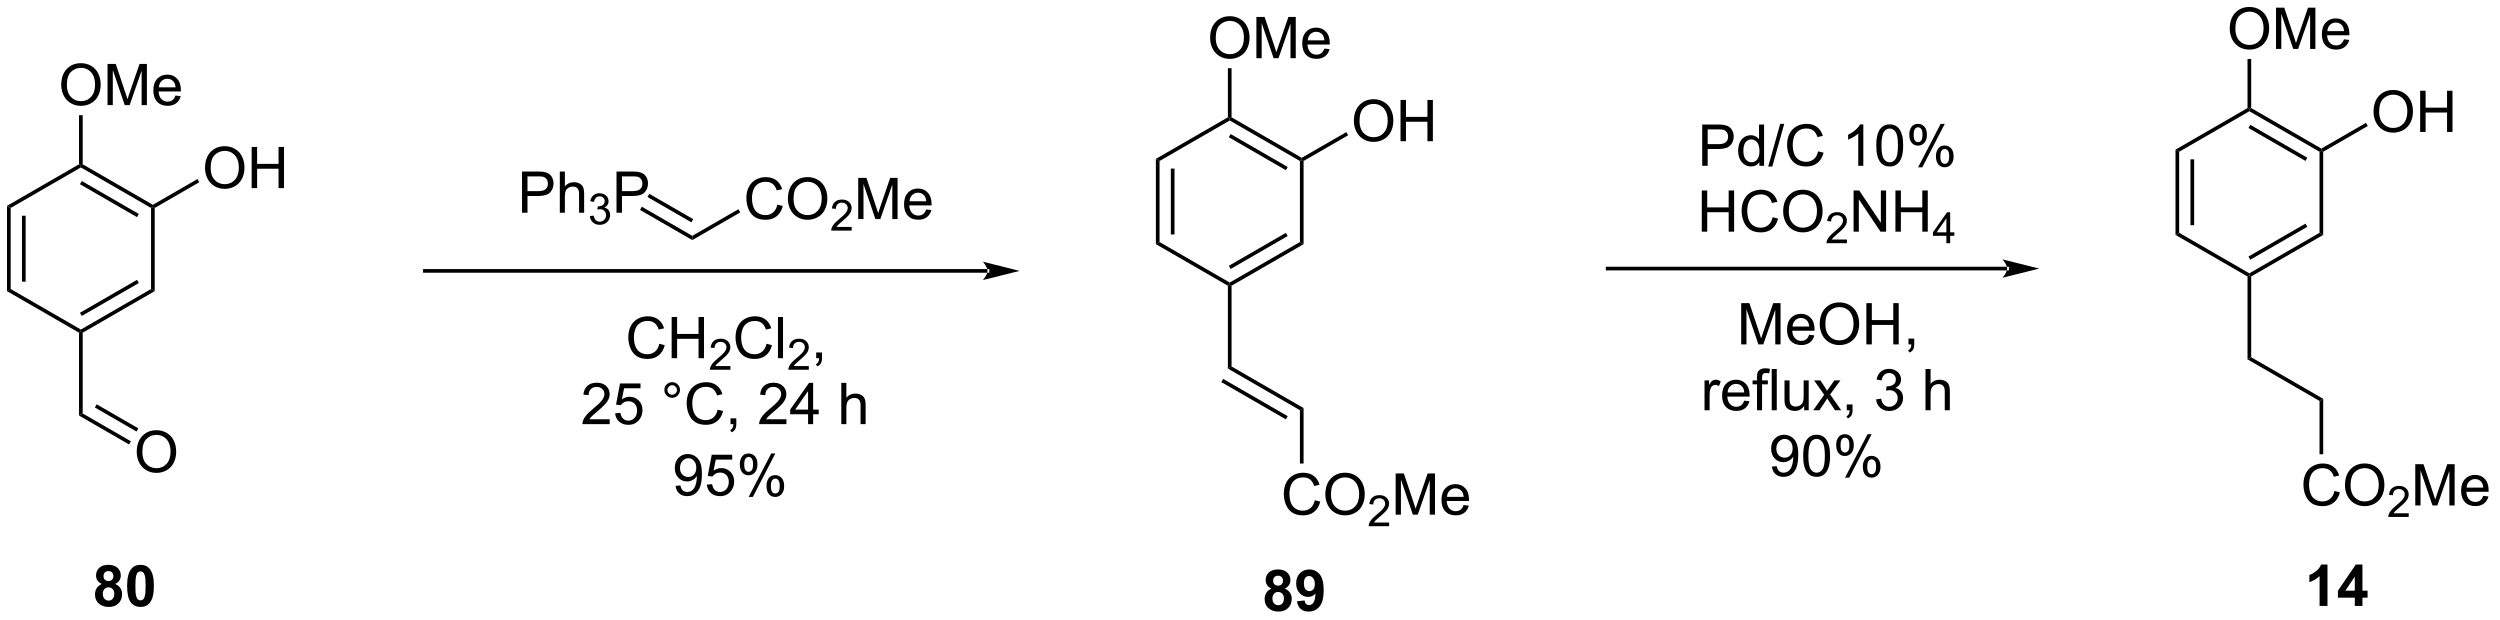 <?xml version="1.0" encoding="UTF-8"?>
<!DOCTYPE svg PUBLIC '-//W3C//DTD SVG 1.0//EN'
          'http://www.w3.org/TR/2001/REC-SVG-20010904/DTD/svg10.dtd'>
<svg stroke-dasharray="none" shape-rendering="auto" xmlns="http://www.w3.org/2000/svg" font-family="'Dialog'" text-rendering="auto" width="476" fill-opacity="1" color-interpolation="auto" color-rendering="auto" preserveAspectRatio="xMidYMid meet" font-size="12px" viewBox="0 0 476 118" fill="black" xmlns:xlink="http://www.w3.org/1999/xlink" stroke="black" image-rendering="auto" stroke-miterlimit="10" stroke-linecap="square" stroke-linejoin="miter" font-style="normal" stroke-width="1" height="118" stroke-dashoffset="0" font-weight="normal" stroke-opacity="1"
><!--Generated by the Batik Graphics2D SVG Generator--><defs id="genericDefs"
  /><g
  ><defs id="defs1"
    ><clipPath clipPathUnits="userSpaceOnUse" id="clipPath1"
      ><path d="M0.633 1.598 L357.13 1.598 L357.13 89.967 L0.633 89.967 L0.633 1.598 Z"
      /></clipPath
      ><clipPath clipPathUnits="userSpaceOnUse" id="clipPath2"
      ><path d="M-0.972 14.108 L-0.972 100.02 L345.613 100.02 L345.613 14.108 Z"
      /></clipPath
    ></defs
    ><g transform="scale(1.333,1.333) translate(-0.633,-1.598) matrix(1.029,0,0,1.029,1.633,-12.913)"
    ><path d="M0 42.701 L0.51 42.995 L0.51 54.25 L0 54.544 ZM2.079 44.048 L2.079 53.197 L2.589 53.197 L2.589 44.048 Z" stroke="none" clip-path="url(#clipPath2)"
    /></g
    ><g transform="matrix(1.371,0,0,1.371,1.333,-19.349)"
    ><path d="M0 54.544 L0.51 54.25 L10.257 59.877 L10.257 60.171 L10.002 60.319 Z" stroke="none" clip-path="url(#clipPath2)"
    /></g
    ><g transform="matrix(1.371,0,0,1.371,1.333,-19.349)"
    ><path d="M10.512 60.319 L10.257 60.171 L10.257 59.877 L20.003 54.25 L20.513 54.544 ZM10.384 57.992 L18.307 53.418 L18.052 52.976 L10.129 57.55 Z" stroke="none" clip-path="url(#clipPath2)"
    /></g
    ><g transform="matrix(1.371,0,0,1.371,1.333,-19.349)"
    ><path d="M20.513 54.544 L20.003 54.25 L20.003 42.995 L20.258 42.848 L20.513 42.995 Z" stroke="none" clip-path="url(#clipPath2)"
    /></g
    ><g transform="matrix(1.371,0,0,1.371,1.333,-19.349)"
    ><path d="M20.258 42.554 L20.258 42.848 L20.003 42.995 L10.257 37.368 L10.257 37.074 L10.512 36.926 ZM18.307 43.828 L10.384 39.253 L10.129 39.695 L18.052 44.269 Z" stroke="none" clip-path="url(#clipPath2)"
    /></g
    ><g transform="matrix(1.371,0,0,1.371,1.333,-19.349)"
    ><path d="M10.002 36.926 L10.257 37.074 L10.257 37.368 L0.51 42.995 L0 42.701 Z" stroke="none" clip-path="url(#clipPath2)"
    /></g
    ><g transform="matrix(1.371,0,0,1.371,1.333,-19.349)"
    ><path d="M7.533 25.926 Q7.533 24.499 8.299 23.694 Q9.065 22.887 10.275 22.887 Q11.067 22.887 11.703 23.267 Q12.341 23.645 12.674 24.322 Q13.01 24.999 13.01 25.858 Q13.01 26.731 12.658 27.418 Q12.307 28.106 11.661 28.46 Q11.018 28.814 10.27 28.814 Q9.463 28.814 8.825 28.424 Q8.19 28.03 7.861 27.356 Q7.533 26.679 7.533 25.926 ZM8.315 25.937 Q8.315 26.973 8.869 27.569 Q9.427 28.163 10.268 28.163 Q11.122 28.163 11.674 27.562 Q12.229 26.96 12.229 25.856 Q12.229 25.155 11.992 24.634 Q11.755 24.114 11.299 23.827 Q10.846 23.538 10.278 23.538 Q9.473 23.538 8.893 24.093 Q8.315 24.645 8.315 25.937 ZM13.962 28.715 L13.962 22.989 L15.102 22.989 L16.459 27.043 Q16.647 27.608 16.733 27.89 Q16.829 27.577 17.037 26.973 L18.407 22.989 L19.428 22.989 L19.428 28.715 L18.696 28.715 L18.696 23.921 L17.032 28.715 L16.35 28.715 L14.694 23.84 L14.694 28.715 L13.962 28.715 ZM23.399 27.379 L24.126 27.468 Q23.954 28.106 23.488 28.457 Q23.024 28.809 22.303 28.809 Q21.391 28.809 20.858 28.249 Q20.326 27.687 20.326 26.676 Q20.326 25.629 20.865 25.051 Q21.404 24.473 22.264 24.473 Q23.095 24.473 23.621 25.041 Q24.149 25.606 24.149 26.632 Q24.149 26.694 24.147 26.819 L21.053 26.819 Q21.092 27.504 21.438 27.869 Q21.787 28.231 22.305 28.231 Q22.694 28.231 22.967 28.028 Q23.24 27.825 23.399 27.379 ZM21.092 26.241 L23.407 26.241 Q23.36 25.718 23.141 25.457 Q22.805 25.051 22.272 25.051 Q21.787 25.051 21.456 25.377 Q21.126 25.7 21.092 26.241 Z" stroke="none" clip-path="url(#clipPath2)"
    /></g
    ><g transform="matrix(1.371,0,0,1.371,1.333,-19.349)"
    ><path d="M10.512 36.926 L10.257 37.074 L10.002 36.926 L10.002 30.111 L10.512 30.111 Z" stroke="none" clip-path="url(#clipPath2)"
    /></g
    ><g transform="matrix(1.371,0,0,1.371,1.333,-19.349)"
    ><path d="M27.502 37.455 Q27.502 36.028 28.267 35.223 Q29.033 34.416 30.244 34.416 Q31.035 34.416 31.671 34.796 Q32.309 35.174 32.642 35.851 Q32.978 36.528 32.978 37.387 Q32.978 38.26 32.627 38.947 Q32.275 39.635 31.629 39.989 Q30.986 40.343 30.239 40.343 Q29.431 40.343 28.793 39.952 Q28.158 39.559 27.83 38.885 Q27.502 38.207 27.502 37.455 ZM28.283 37.465 Q28.283 38.502 28.838 39.098 Q29.395 39.692 30.236 39.692 Q31.09 39.692 31.642 39.09 Q32.197 38.489 32.197 37.385 Q32.197 36.684 31.96 36.163 Q31.723 35.642 31.267 35.356 Q30.814 35.067 30.246 35.067 Q29.442 35.067 28.861 35.621 Q28.283 36.174 28.283 37.465 ZM33.977 40.244 L33.977 34.517 L34.735 34.517 L34.735 36.869 L37.711 36.869 L37.711 34.517 L38.469 34.517 L38.469 40.244 L37.711 40.244 L37.711 37.543 L34.735 37.543 L34.735 40.244 L33.977 40.244 Z" stroke="none" clip-path="url(#clipPath2)"
    /></g
    ><g transform="matrix(1.371,0,0,1.371,1.333,-19.349)"
    ><path d="M20.513 42.995 L20.258 42.848 L20.258 42.554 L26.447 38.98 L26.703 39.422 Z" stroke="none" clip-path="url(#clipPath2)"
    /></g
    ><g transform="matrix(1.371,0,0,1.371,1.333,-19.349)"
    ><path d="M10.002 60.319 L10.257 60.171 L10.512 60.319 L10.512 71.533 L10.002 71.827 Z" stroke="none" clip-path="url(#clipPath2)"
    /></g
    ><g transform="matrix(1.371,0,0,1.371,1.333,-19.349)"
    ><path d="M18.018 76.898 Q18.018 75.471 18.784 74.666 Q19.549 73.859 20.76 73.859 Q21.552 73.859 22.187 74.239 Q22.825 74.617 23.159 75.294 Q23.495 75.971 23.495 76.831 Q23.495 77.703 23.143 78.39 Q22.791 79.078 22.146 79.432 Q21.502 79.786 20.755 79.786 Q19.948 79.786 19.31 79.396 Q18.674 79.002 18.346 78.328 Q18.018 77.651 18.018 76.898 ZM18.799 76.909 Q18.799 77.945 19.354 78.541 Q19.911 79.135 20.752 79.135 Q21.607 79.135 22.159 78.534 Q22.713 77.932 22.713 76.828 Q22.713 76.127 22.476 75.607 Q22.239 75.086 21.784 74.799 Q21.331 74.51 20.763 74.51 Q19.958 74.51 19.377 75.065 Q18.799 75.617 18.799 76.909 Z" stroke="none" clip-path="url(#clipPath2)"
    /></g
    ><g transform="matrix(1.371,0,0,1.371,1.333,-19.349)"
    ><path d="M10.002 71.827 L10.512 71.533 L17.207 75.398 L16.952 75.84 ZM12.201 70.705 L17.988 74.046 L18.243 73.604 L12.456 70.263 Z" stroke="none" clip-path="url(#clipPath2)"
    /></g
    ><g transform="matrix(1.371,0,0,1.371,1.333,-19.349)"
    ><path d="M136.164 51.988 L136.164 51.988 L58.036 51.988 L57.781 51.988 L57.781 51.478 L58.036 51.478 L136.164 51.478 L136.419 51.478 L136.419 51.988 ZM140.629 51.733 L135.526 50.457 C135.526 50.457 136.164 51.175 136.164 51.733 C136.164 52.291 135.526 53.008 135.526 53.008 Z" stroke="none" clip-path="url(#clipPath2)"
    /></g
    ><g transform="matrix(1.371,0,0,1.371,1.333,-19.349)"
    ><path d="M159.552 36.177 L160.062 36.472 L160.062 47.726 L159.552 48.021 ZM161.63 37.525 L161.63 46.673 L162.141 46.673 L162.141 37.525 Z" stroke="none" clip-path="url(#clipPath2)"
    /></g
    ><g transform="matrix(1.371,0,0,1.371,1.333,-19.349)"
    ><path d="M159.552 48.021 L160.062 47.726 L169.808 53.353 L169.808 53.648 L169.553 53.795 Z" stroke="none" clip-path="url(#clipPath2)"
    /></g
    ><g transform="matrix(1.371,0,0,1.371,1.333,-19.349)"
    ><path d="M170.063 53.795 L169.808 53.648 L169.808 53.353 L179.555 47.726 L180.065 48.021 ZM169.936 51.468 L177.858 46.894 L177.603 46.452 L169.681 51.026 Z" stroke="none" clip-path="url(#clipPath2)"
    /></g
    ><g transform="matrix(1.371,0,0,1.371,1.333,-19.349)"
    ><path d="M180.065 48.021 L179.555 47.726 L179.555 36.472 L179.81 36.325 L180.065 36.472 Z" stroke="none" clip-path="url(#clipPath2)"
    /></g
    ><g transform="matrix(1.371,0,0,1.371,1.333,-19.349)"
    ><path d="M179.81 36.03 L179.81 36.325 L179.555 36.472 L169.808 30.845 L169.808 30.55 L170.063 30.403 ZM177.858 37.304 L169.936 32.73 L169.681 33.172 L177.603 37.746 Z" stroke="none" clip-path="url(#clipPath2)"
    /></g
    ><g transform="matrix(1.371,0,0,1.371,1.333,-19.349)"
    ><path d="M169.553 30.403 L169.808 30.55 L169.808 30.845 L160.062 36.472 L159.552 36.177 Z" stroke="none" clip-path="url(#clipPath2)"
    /></g
    ><g transform="matrix(1.371,0,0,1.371,1.333,-19.349)"
    ><path d="M167.085 19.402 Q167.085 17.975 167.85 17.171 Q168.616 16.363 169.827 16.363 Q170.619 16.363 171.254 16.744 Q171.892 17.121 172.225 17.798 Q172.561 18.475 172.561 19.335 Q172.561 20.207 172.21 20.895 Q171.858 21.582 171.212 21.936 Q170.569 22.291 169.822 22.291 Q169.014 22.291 168.376 21.9 Q167.741 21.507 167.413 20.832 Q167.085 20.155 167.085 19.402 ZM167.866 19.413 Q167.866 20.449 168.421 21.046 Q168.978 21.639 169.819 21.639 Q170.673 21.639 171.225 21.038 Q171.78 20.436 171.78 19.332 Q171.78 18.632 171.543 18.111 Q171.306 17.59 170.85 17.303 Q170.397 17.014 169.83 17.014 Q169.025 17.014 168.444 17.569 Q167.866 18.121 167.866 19.413 ZM173.513 22.192 L173.513 16.465 L174.654 16.465 L176.011 20.52 Q176.198 21.085 176.284 21.366 Q176.38 21.053 176.589 20.449 L177.958 16.465 L178.979 16.465 L178.979 22.192 L178.248 22.192 L178.248 17.397 L176.583 22.192 L175.901 22.192 L174.245 17.317 L174.245 22.192 L173.513 22.192 ZM182.951 20.856 L183.677 20.944 Q183.505 21.582 183.039 21.934 Q182.576 22.285 181.854 22.285 Q180.943 22.285 180.409 21.725 Q179.878 21.163 179.878 20.152 Q179.878 19.106 180.417 18.527 Q180.956 17.949 181.815 17.949 Q182.646 17.949 183.172 18.517 Q183.701 19.082 183.701 20.108 Q183.701 20.171 183.698 20.296 L180.604 20.296 Q180.643 20.981 180.99 21.345 Q181.339 21.707 181.857 21.707 Q182.245 21.707 182.518 21.504 Q182.792 21.301 182.951 20.856 ZM180.643 19.718 L182.958 19.718 Q182.912 19.194 182.693 18.934 Q182.357 18.527 181.823 18.527 Q181.339 18.527 181.008 18.853 Q180.677 19.176 180.643 19.718 Z" stroke="none" clip-path="url(#clipPath2)"
    /></g
    ><g transform="matrix(1.371,0,0,1.371,1.333,-19.349)"
    ><path d="M170.063 30.403 L169.808 30.55 L169.553 30.403 L169.553 23.587 L170.063 23.587 Z" stroke="none" clip-path="url(#clipPath2)"
    /></g
    ><g transform="matrix(1.371,0,0,1.371,1.333,-19.349)"
    ><path d="M187.053 30.931 Q187.053 29.504 187.819 28.7 Q188.584 27.892 189.795 27.892 Q190.587 27.892 191.222 28.272 Q191.86 28.65 192.194 29.327 Q192.53 30.004 192.53 30.863 Q192.53 31.736 192.178 32.423 Q191.827 33.111 191.181 33.465 Q190.537 33.819 189.79 33.819 Q188.983 33.819 188.345 33.429 Q187.709 33.035 187.381 32.361 Q187.053 31.684 187.053 30.931 ZM187.834 30.942 Q187.834 31.978 188.389 32.575 Q188.946 33.168 189.787 33.168 Q190.642 33.168 191.194 32.567 Q191.748 31.965 191.748 30.861 Q191.748 30.16 191.512 29.64 Q191.274 29.119 190.819 28.832 Q190.366 28.543 189.798 28.543 Q188.993 28.543 188.412 29.098 Q187.834 29.65 187.834 30.942 ZM193.528 33.72 L193.528 27.994 L194.286 27.994 L194.286 30.345 L197.263 30.345 L197.263 27.994 L198.021 27.994 L198.021 33.72 L197.263 33.72 L197.263 31.02 L194.286 31.02 L194.286 33.72 L193.528 33.72 Z" stroke="none" clip-path="url(#clipPath2)"
    /></g
    ><g transform="matrix(1.371,0,0,1.371,1.333,-19.349)"
    ><path d="M180.065 36.472 L179.81 36.325 L179.81 36.03 L185.999 32.457 L186.254 32.899 Z" stroke="none" clip-path="url(#clipPath2)"
    /></g
    ><g transform="matrix(1.371,0,0,1.371,1.333,-19.349)"
    ><path d="M169.553 53.795 L169.808 53.648 L170.063 53.795 L170.063 65.009 L169.553 65.304 Z" stroke="none" clip-path="url(#clipPath2)"
    /></g
    ><g transform="matrix(1.371,0,0,1.371,1.333,-19.349)"
    ><path d="M180.065 70.784 L179.555 71.078 L169.553 65.304 L170.063 65.009 ZM177.858 71.91 L168.896 66.736 L168.641 67.178 L177.603 72.352 Z" stroke="none" clip-path="url(#clipPath2)"
    /></g
    ><g transform="matrix(1.371,0,0,1.371,1.333,-19.349)"
    ><path d="M181.624 83.582 L182.382 83.772 Q182.145 84.707 181.525 85.199 Q180.905 85.688 180.012 85.688 Q179.085 85.688 178.504 85.311 Q177.926 84.933 177.621 84.22 Q177.319 83.504 177.319 82.683 Q177.319 81.787 177.661 81.123 Q178.004 80.457 178.635 80.11 Q179.265 79.764 180.023 79.764 Q180.882 79.764 181.468 80.201 Q182.054 80.639 182.286 81.433 L181.538 81.608 Q181.34 80.983 180.96 80.699 Q180.583 80.412 180.007 80.412 Q179.348 80.412 178.903 80.73 Q178.46 81.045 178.28 81.579 Q178.101 82.113 178.101 82.678 Q178.101 83.41 178.314 83.954 Q178.528 84.498 178.976 84.769 Q179.426 85.037 179.95 85.037 Q180.585 85.037 181.025 84.67 Q181.468 84.303 181.624 83.582 ZM183.086 82.8 Q183.086 81.373 183.852 80.569 Q184.618 79.761 185.829 79.761 Q186.62 79.761 187.256 80.141 Q187.894 80.519 188.227 81.196 Q188.563 81.873 188.563 82.733 Q188.563 83.605 188.211 84.293 Q187.86 84.98 187.214 85.334 Q186.571 85.688 185.823 85.688 Q185.016 85.688 184.378 85.298 Q183.743 84.904 183.415 84.23 Q183.086 83.553 183.086 82.8 ZM183.868 82.811 Q183.868 83.847 184.422 84.444 Q184.98 85.037 185.821 85.037 Q186.675 85.037 187.227 84.436 Q187.782 83.834 187.782 82.73 Q187.782 82.029 187.545 81.509 Q187.308 80.988 186.852 80.701 Q186.399 80.412 185.831 80.412 Q185.026 80.412 184.446 80.967 Q183.868 81.519 183.868 82.811 Z" stroke="none" clip-path="url(#clipPath2)"
    /></g
    ><g transform="matrix(1.371,0,0,1.371,1.333,-19.349)"
    ><path d="M191.942 86.682 L191.942 87.189 L189.103 87.189 Q189.097 86.998 189.165 86.822 Q189.273 86.533 189.511 86.252 Q189.751 85.971 190.202 85.602 Q190.901 85.027 191.148 84.691 Q191.394 84.355 191.394 84.057 Q191.394 83.744 191.169 83.529 Q190.946 83.312 190.585 83.312 Q190.204 83.312 189.976 83.541 Q189.747 83.769 189.745 84.174 L189.202 84.119 Q189.259 83.512 189.622 83.195 Q189.986 82.877 190.597 82.877 Q191.216 82.877 191.575 83.221 Q191.937 83.562 191.937 84.068 Q191.937 84.326 191.831 84.576 Q191.726 84.824 191.48 85.1 Q191.236 85.375 190.667 85.855 Q190.192 86.254 190.058 86.396 Q189.923 86.539 189.835 86.682 L191.942 86.682 Z" stroke="none" clip-path="url(#clipPath2)"
    /></g
    ><g transform="matrix(1.371,0,0,1.371,1.333,-19.349)"
    ><path d="M192.852 85.589 L192.852 79.863 L193.992 79.863 L195.349 83.918 Q195.536 84.483 195.623 84.764 Q195.719 84.451 195.927 83.847 L197.297 79.863 L198.318 79.863 L198.318 85.589 L197.586 85.589 L197.586 80.795 L195.922 85.589 L195.24 85.589 L193.583 80.714 L193.583 85.589 L192.852 85.589 ZM202.289 84.254 L203.016 84.342 Q202.844 84.98 202.378 85.332 Q201.914 85.683 201.193 85.683 Q200.281 85.683 199.748 85.123 Q199.216 84.561 199.216 83.55 Q199.216 82.504 199.755 81.925 Q200.294 81.347 201.154 81.347 Q201.984 81.347 202.511 81.915 Q203.039 82.48 203.039 83.506 Q203.039 83.569 203.036 83.694 L199.943 83.694 Q199.982 84.379 200.328 84.743 Q200.677 85.105 201.195 85.105 Q201.583 85.105 201.857 84.902 Q202.13 84.699 202.289 84.254 ZM199.982 83.115 L202.297 83.115 Q202.25 82.592 202.031 82.332 Q201.695 81.925 201.161 81.925 Q200.677 81.925 200.346 82.251 Q200.016 82.574 199.982 83.115 Z" stroke="none" clip-path="url(#clipPath2)"
    /></g
    ><g transform="matrix(1.371,0,0,1.371,1.333,-19.349)"
    ><path d="M179.555 71.078 L180.065 70.784 L180.065 78.484 L179.555 78.484 Z" stroke="none" clip-path="url(#clipPath2)"
    /></g
    ><g transform="matrix(1.371,0,0,1.371,1.333,-19.349)"
    ><path d="M277.766 51.667 L277.766 51.667 L222.294 51.667 L222.039 51.667 L222.039 51.157 L222.294 51.157 L277.766 51.157 L278.021 51.157 L278.021 51.667 ZM282.23 51.412 L277.128 50.137 C277.128 50.137 277.766 50.854 277.766 51.412 C277.766 51.97 277.128 52.688 277.128 52.688 Z" stroke="none" clip-path="url(#clipPath2)"
    /></g
    ><g transform="matrix(1.371,0,0,1.371,1.333,-19.349)"
    ><path d="M301.153 34.894 L301.663 35.189 L301.663 46.443 L301.153 46.737 ZM303.232 36.242 L303.232 45.39 L303.742 45.39 L303.742 36.242 Z" stroke="none" clip-path="url(#clipPath2)"
    /></g
    ><g transform="matrix(1.371,0,0,1.371,1.333,-19.349)"
    ><path d="M301.153 46.737 L301.663 46.443 L311.41 52.07 L311.41 52.364 L311.155 52.512 Z" stroke="none" clip-path="url(#clipPath2)"
    /></g
    ><g transform="matrix(1.371,0,0,1.371,1.333,-19.349)"
    ><path d="M311.665 52.512 L311.41 52.364 L311.41 52.07 L321.156 46.443 L321.666 46.737 ZM311.538 50.185 L319.46 45.611 L319.205 45.169 L311.282 49.743 Z" stroke="none" clip-path="url(#clipPath2)"
    /></g
    ><g transform="matrix(1.371,0,0,1.371,1.333,-19.349)"
    ><path d="M321.666 46.737 L321.156 46.443 L321.156 35.189 L321.411 35.041 L321.666 35.189 Z" stroke="none" clip-path="url(#clipPath2)"
    /></g
    ><g transform="matrix(1.371,0,0,1.371,1.333,-19.349)"
    ><path d="M321.411 34.747 L321.411 35.041 L321.156 35.189 L311.41 29.562 L311.41 29.267 L311.665 29.12 ZM319.46 36.021 L311.538 31.447 L311.282 31.888 L319.205 36.462 Z" stroke="none" clip-path="url(#clipPath2)"
    /></g
    ><g transform="matrix(1.371,0,0,1.371,1.333,-19.349)"
    ><path d="M311.155 29.12 L311.41 29.267 L311.41 29.562 L301.663 35.189 L301.153 34.894 Z" stroke="none" clip-path="url(#clipPath2)"
    /></g
    ><g transform="matrix(1.371,0,0,1.371,1.333,-19.349)"
    ><path d="M308.687 18.119 Q308.687 16.692 309.452 15.888 Q310.218 15.08 311.429 15.08 Q312.221 15.08 312.856 15.46 Q313.494 15.838 313.827 16.515 Q314.163 17.192 314.163 18.052 Q314.163 18.924 313.812 19.611 Q313.46 20.299 312.814 20.653 Q312.171 21.007 311.424 21.007 Q310.616 21.007 309.978 20.617 Q309.343 20.224 309.015 19.549 Q308.687 18.872 308.687 18.119 ZM309.468 18.13 Q309.468 19.166 310.023 19.763 Q310.58 20.356 311.421 20.356 Q312.275 20.356 312.827 19.755 Q313.382 19.153 313.382 18.049 Q313.382 17.349 313.145 16.828 Q312.908 16.307 312.452 16.02 Q311.999 15.731 311.431 15.731 Q310.627 15.731 310.046 16.286 Q309.468 16.838 309.468 18.13 ZM315.115 20.908 L315.115 15.182 L316.256 15.182 L317.612 19.236 Q317.8 19.802 317.886 20.083 Q317.982 19.77 318.191 19.166 L319.56 15.182 L320.581 15.182 L320.581 20.908 L319.849 20.908 L319.849 16.114 L318.185 20.908 L317.503 20.908 L315.847 16.033 L315.847 20.908 L315.115 20.908 ZM324.553 19.573 L325.279 19.661 Q325.107 20.299 324.641 20.651 Q324.178 21.002 323.456 21.002 Q322.545 21.002 322.011 20.442 Q321.48 19.88 321.48 18.869 Q321.48 17.823 322.019 17.244 Q322.558 16.666 323.417 16.666 Q324.248 16.666 324.774 17.234 Q325.303 17.799 325.303 18.825 Q325.303 18.888 325.3 19.013 L322.206 19.013 Q322.245 19.698 322.592 20.062 Q322.941 20.424 323.459 20.424 Q323.847 20.424 324.12 20.221 Q324.394 20.018 324.553 19.573 ZM322.245 18.434 L324.56 18.434 Q324.514 17.911 324.295 17.651 Q323.959 17.244 323.425 17.244 Q322.941 17.244 322.61 17.57 Q322.279 17.893 322.245 18.434 Z" stroke="none" clip-path="url(#clipPath2)"
    /></g
    ><g transform="matrix(1.371,0,0,1.371,1.333,-19.349)"
    ><path d="M311.665 29.12 L311.41 29.267 L311.155 29.12 L311.155 22.304 L311.665 22.304 Z" stroke="none" clip-path="url(#clipPath2)"
    /></g
    ><g transform="matrix(1.371,0,0,1.371,1.333,-19.349)"
    ><path d="M328.655 29.648 Q328.655 28.221 329.421 27.416 Q330.186 26.609 331.397 26.609 Q332.189 26.609 332.824 26.989 Q333.462 27.367 333.796 28.044 Q334.132 28.721 334.132 29.58 Q334.132 30.453 333.78 31.14 Q333.428 31.828 332.783 32.182 Q332.139 32.536 331.392 32.536 Q330.585 32.536 329.947 32.145 Q329.311 31.752 328.983 31.078 Q328.655 30.401 328.655 29.648 ZM329.436 29.659 Q329.436 30.695 329.991 31.291 Q330.548 31.885 331.389 31.885 Q332.243 31.885 332.796 31.284 Q333.35 30.682 333.35 29.578 Q333.35 28.877 333.113 28.356 Q332.876 27.835 332.421 27.549 Q331.967 27.26 331.4 27.26 Q330.595 27.26 330.014 27.815 Q329.436 28.367 329.436 29.659 ZM335.13 32.437 L335.13 26.71 L335.888 26.71 L335.888 29.062 L338.865 29.062 L338.865 26.71 L339.622 26.71 L339.622 32.437 L338.865 32.437 L338.865 29.737 L335.888 29.737 L335.888 32.437 L335.13 32.437 Z" stroke="none" clip-path="url(#clipPath2)"
    /></g
    ><g transform="matrix(1.371,0,0,1.371,1.333,-19.349)"
    ><path d="M321.666 35.189 L321.411 35.041 L321.411 34.747 L327.601 31.174 L327.856 31.615 Z" stroke="none" clip-path="url(#clipPath2)"
    /></g
    ><g transform="matrix(1.371,0,0,1.371,1.333,-19.349)"
    ><path d="M311.155 52.512 L311.41 52.364 L311.665 52.512 L311.665 63.726 L311.155 64.02 Z" stroke="none" clip-path="url(#clipPath2)"
    /></g
    ><g transform="matrix(1.371,0,0,1.371,1.333,-19.349)"
    ><path d="M321.666 69.5 L321.156 69.795 L311.155 64.02 L311.665 63.726 Z" stroke="none" clip-path="url(#clipPath2)"
    /></g
    ><g transform="matrix(1.371,0,0,1.371,1.333,-19.349)"
    ><path d="M323.226 82.298 L323.984 82.489 Q323.747 83.423 323.127 83.916 Q322.507 84.405 321.614 84.405 Q320.687 84.405 320.106 84.028 Q319.528 83.65 319.223 82.936 Q318.921 82.22 318.921 81.4 Q318.921 80.504 319.262 79.84 Q319.606 79.173 320.236 78.827 Q320.866 78.481 321.624 78.481 Q322.484 78.481 323.07 78.918 Q323.656 79.356 323.887 80.15 L323.14 80.324 Q322.942 79.699 322.562 79.416 Q322.184 79.129 321.609 79.129 Q320.95 79.129 320.505 79.447 Q320.062 79.762 319.882 80.296 Q319.702 80.83 319.702 81.395 Q319.702 82.126 319.916 82.671 Q320.13 83.215 320.577 83.486 Q321.028 83.754 321.551 83.754 Q322.187 83.754 322.627 83.387 Q323.07 83.02 323.226 82.298 ZM324.688 81.517 Q324.688 80.09 325.454 79.285 Q326.219 78.478 327.43 78.478 Q328.222 78.478 328.857 78.858 Q329.495 79.236 329.829 79.913 Q330.165 80.59 330.165 81.449 Q330.165 82.322 329.813 83.009 Q329.462 83.697 328.816 84.051 Q328.173 84.405 327.425 84.405 Q326.618 84.405 325.98 84.014 Q325.344 83.621 325.016 82.947 Q324.688 82.27 324.688 81.517 ZM325.469 81.528 Q325.469 82.564 326.024 83.16 Q326.581 83.754 327.423 83.754 Q328.277 83.754 328.829 83.153 Q329.383 82.551 329.383 81.447 Q329.383 80.746 329.146 80.225 Q328.909 79.705 328.454 79.418 Q328.001 79.129 327.433 79.129 Q326.628 79.129 326.048 79.684 Q325.469 80.236 325.469 81.528 Z" stroke="none" clip-path="url(#clipPath2)"
    /></g
    ><g transform="matrix(1.371,0,0,1.371,1.333,-19.349)"
    ><path d="M333.544 85.398 L333.544 85.906 L330.704 85.906 Q330.699 85.715 330.767 85.539 Q330.874 85.25 331.113 84.969 Q331.353 84.687 331.804 84.318 Q332.503 83.744 332.749 83.408 Q332.995 83.072 332.995 82.773 Q332.995 82.461 332.771 82.246 Q332.548 82.029 332.187 82.029 Q331.806 82.029 331.577 82.258 Q331.349 82.486 331.347 82.891 L330.804 82.836 Q330.861 82.228 331.224 81.912 Q331.587 81.594 332.199 81.594 Q332.818 81.594 333.177 81.937 Q333.538 82.279 333.538 82.785 Q333.538 83.043 333.433 83.293 Q333.327 83.541 333.081 83.816 Q332.837 84.092 332.269 84.572 Q331.794 84.971 331.659 85.113 Q331.525 85.256 331.437 85.398 L333.544 85.398 Z" stroke="none" clip-path="url(#clipPath2)"
    /></g
    ><g transform="matrix(1.371,0,0,1.371,1.333,-19.349)"
    ><path d="M334.453 84.306 L334.453 78.58 L335.594 78.58 L336.951 82.634 Q337.138 83.199 337.224 83.481 Q337.32 83.168 337.529 82.564 L338.899 78.58 L339.92 78.58 L339.92 84.306 L339.188 84.306 L339.188 79.512 L337.524 84.306 L336.841 84.306 L335.185 79.431 L335.185 84.306 L334.453 84.306 ZM343.891 82.97 L344.617 83.059 Q344.445 83.697 343.979 84.048 Q343.516 84.4 342.795 84.4 Q341.883 84.4 341.349 83.84 Q340.818 83.278 340.818 82.267 Q340.818 81.22 341.357 80.642 Q341.896 80.064 342.755 80.064 Q343.586 80.064 344.112 80.632 Q344.641 81.197 344.641 82.223 Q344.641 82.285 344.638 82.41 L341.545 82.41 Q341.584 83.095 341.93 83.46 Q342.279 83.822 342.797 83.822 Q343.185 83.822 343.459 83.619 Q343.732 83.416 343.891 82.97 ZM341.584 81.832 L343.899 81.832 Q343.852 81.309 343.633 81.048 Q343.297 80.642 342.763 80.642 Q342.279 80.642 341.948 80.968 Q341.617 81.291 341.584 81.832 Z" stroke="none" clip-path="url(#clipPath2)"
    /></g
    ><g transform="matrix(1.371,0,0,1.371,1.333,-19.349)"
    ><path d="M321.156 69.795 L321.666 69.5 L321.666 77.201 L321.156 77.201 Z" stroke="none" clip-path="url(#clipPath2)"
    /></g
    ><g transform="matrix(1.371,0,0,1.371,1.333,-19.349)"
    ><path d="M106.987 42.529 L107.744 42.719 Q107.507 43.654 106.888 44.147 Q106.268 44.636 105.374 44.636 Q104.448 44.636 103.867 44.259 Q103.289 43.881 102.984 43.167 Q102.682 42.451 102.682 41.631 Q102.682 40.735 103.023 40.071 Q103.367 39.404 103.997 39.058 Q104.627 38.712 105.385 38.712 Q106.244 38.712 106.83 39.149 Q107.416 39.587 107.648 40.381 L106.901 40.555 Q106.703 39.93 106.323 39.647 Q105.945 39.36 105.369 39.36 Q104.71 39.36 104.265 39.678 Q103.823 39.993 103.643 40.527 Q103.463 41.061 103.463 41.626 Q103.463 42.358 103.677 42.902 Q103.89 43.446 104.338 43.717 Q104.789 43.985 105.312 43.985 Q105.948 43.985 106.388 43.618 Q106.83 43.251 106.987 42.529 ZM108.449 41.748 Q108.449 40.321 109.214 39.516 Q109.98 38.709 111.191 38.709 Q111.983 38.709 112.618 39.089 Q113.256 39.467 113.589 40.144 Q113.925 40.821 113.925 41.68 Q113.925 42.553 113.574 43.24 Q113.222 43.928 112.576 44.282 Q111.933 44.636 111.186 44.636 Q110.379 44.636 109.74 44.245 Q109.105 43.852 108.777 43.178 Q108.449 42.501 108.449 41.748 ZM109.23 41.759 Q109.23 42.795 109.785 43.391 Q110.342 43.985 111.183 43.985 Q112.037 43.985 112.589 43.384 Q113.144 42.782 113.144 41.678 Q113.144 40.977 112.907 40.456 Q112.67 39.936 112.214 39.649 Q111.761 39.36 111.194 39.36 Q110.389 39.36 109.808 39.915 Q109.23 40.467 109.23 41.759 Z" stroke="none" clip-path="url(#clipPath2)"
    /></g
    ><g transform="matrix(1.371,0,0,1.371,1.333,-19.349)"
    ><path d="M117.305 45.629 L117.305 46.137 L114.465 46.137 Q114.459 45.946 114.528 45.77 Q114.635 45.481 114.873 45.2 Q115.114 44.918 115.565 44.549 Q116.264 43.975 116.51 43.639 Q116.756 43.303 116.756 43.004 Q116.756 42.692 116.531 42.477 Q116.309 42.26 115.948 42.26 Q115.567 42.26 115.338 42.489 Q115.11 42.717 115.108 43.122 L114.565 43.067 Q114.621 42.459 114.985 42.143 Q115.348 41.825 115.959 41.825 Q116.578 41.825 116.938 42.168 Q117.299 42.51 117.299 43.016 Q117.299 43.274 117.194 43.524 Q117.088 43.772 116.842 44.047 Q116.598 44.323 116.029 44.803 Q115.555 45.202 115.42 45.344 Q115.285 45.487 115.198 45.629 L117.305 45.629 Z" stroke="none" clip-path="url(#clipPath2)"
    /></g
    ><g transform="matrix(1.371,0,0,1.371,1.333,-19.349)"
    ><path d="M118.214 44.537 L118.214 38.811 L119.355 38.811 L120.711 42.865 Q120.899 43.43 120.985 43.712 Q121.081 43.399 121.29 42.795 L122.659 38.811 L123.68 38.811 L123.68 44.537 L122.948 44.537 L122.948 39.743 L121.284 44.537 L120.602 44.537 L118.946 39.662 L118.946 44.537 L118.214 44.537 ZM127.652 43.201 L128.378 43.29 Q128.206 43.928 127.74 44.279 Q127.277 44.631 126.555 44.631 Q125.644 44.631 125.11 44.071 Q124.579 43.509 124.579 42.498 Q124.579 41.451 125.118 40.873 Q125.657 40.295 126.516 40.295 Q127.347 40.295 127.873 40.863 Q128.402 41.428 128.402 42.454 Q128.402 42.516 128.399 42.641 L125.305 42.641 Q125.344 43.326 125.691 43.691 Q126.04 44.053 126.558 44.053 Q126.946 44.053 127.219 43.85 Q127.493 43.647 127.652 43.201 ZM125.344 42.063 L127.659 42.063 Q127.612 41.54 127.394 41.279 Q127.058 40.873 126.524 40.873 Q126.04 40.873 125.709 41.199 Q125.378 41.522 125.344 42.063 Z" stroke="none" clip-path="url(#clipPath2)"
    /></g
    ><g transform="matrix(1.371,0,0,1.371,1.333,-19.349)"
    ><path d="M95.171 47.456 L95.171 46.867 L101.575 43.169 L101.83 43.611 Z" stroke="none" clip-path="url(#clipPath2)"
    /></g
    ><g transform="matrix(1.371,0,0,1.371,1.333,-19.349)"
    ><path d="M71.525 43.66 L71.525 37.934 L73.687 37.934 Q74.257 37.934 74.557 37.988 Q74.978 38.059 75.262 38.257 Q75.549 38.452 75.723 38.809 Q75.898 39.163 75.898 39.59 Q75.898 40.319 75.432 40.827 Q74.968 41.332 73.752 41.332 L72.283 41.332 L72.283 43.66 L71.525 43.66 ZM72.283 40.655 L73.765 40.655 Q74.499 40.655 74.807 40.382 Q75.117 40.108 75.117 39.613 Q75.117 39.254 74.934 38.999 Q74.752 38.741 74.455 38.66 Q74.265 38.608 73.749 38.608 L72.283 38.608 L72.283 40.655 ZM76.773 43.66 L76.773 37.934 L77.476 37.934 L77.476 39.988 Q77.968 39.418 78.718 39.418 Q79.179 39.418 79.518 39.6 Q79.859 39.78 80.005 40.1 Q80.15 40.421 80.15 41.03 L80.15 43.66 L79.447 43.66 L79.447 41.03 Q79.447 40.504 79.218 40.264 Q78.992 40.022 78.572 40.022 Q78.26 40.022 77.984 40.186 Q77.71 40.348 77.593 40.626 Q77.476 40.902 77.476 41.389 L77.476 43.66 L76.773 43.66 Z" stroke="none" clip-path="url(#clipPath2)"
    /></g
    ><g transform="matrix(1.371,0,0,1.371,1.333,-19.349)"
    ><path d="M80.945 44.125 L81.473 44.055 Q81.564 44.504 81.781 44.702 Q82 44.899 82.314 44.899 Q82.686 44.899 82.941 44.641 Q83.199 44.383 83.199 44.002 Q83.199 43.639 82.961 43.405 Q82.725 43.168 82.357 43.168 Q82.209 43.168 81.986 43.227 L82.045 42.764 Q82.098 42.77 82.129 42.77 Q82.467 42.77 82.736 42.594 Q83.006 42.418 83.006 42.051 Q83.006 41.762 82.808 41.573 Q82.613 41.381 82.303 41.381 Q81.994 41.381 81.789 41.575 Q81.584 41.768 81.525 42.155 L80.998 42.061 Q81.096 41.53 81.437 41.239 Q81.781 40.948 82.291 40.948 Q82.642 40.948 82.937 41.098 Q83.234 41.248 83.391 41.51 Q83.547 41.77 83.547 42.063 Q83.547 42.342 83.396 42.571 Q83.248 42.799 82.955 42.934 Q83.336 43.022 83.547 43.299 Q83.758 43.575 83.758 43.991 Q83.758 44.553 83.348 44.946 Q82.937 45.336 82.311 45.336 Q81.746 45.336 81.371 45 Q80.998 44.663 80.945 44.125 Z" stroke="none" clip-path="url(#clipPath2)"
    /></g
    ><g transform="matrix(1.371,0,0,1.371,1.333,-19.349)"
    ><path d="M84.647 43.66 L84.647 37.934 L86.809 37.934 Q87.379 37.934 87.679 37.988 Q88.1 38.059 88.384 38.257 Q88.671 38.452 88.845 38.809 Q89.02 39.163 89.02 39.59 Q89.02 40.319 88.554 40.827 Q88.09 41.332 86.874 41.332 L85.405 41.332 L85.405 43.66 L84.647 43.66 ZM85.405 40.655 L86.887 40.655 Q87.621 40.655 87.929 40.382 Q88.239 40.108 88.239 39.613 Q88.239 39.254 88.056 38.999 Q87.874 38.741 87.577 38.66 Q87.387 38.608 86.871 38.608 L85.405 38.608 L85.405 40.655 Z" stroke="none" clip-path="url(#clipPath2)"
    /></g
    ><g transform="matrix(1.371,0,0,1.371,1.333,-19.349)"
    ><path d="M95.171 46.867 L95.171 47.456 L87.911 43.265 L88.166 42.823 ZM95.298 44.549 L89.202 41.029 L88.947 41.471 L95.043 44.99 Z" stroke="none" clip-path="url(#clipPath2)"
    /></g
    ><g transform="matrix(1.371,0,0,1.371,1.333,-19.349)"
    ><path d="M90.589 61.855 L91.347 62.045 Q91.11 62.98 90.49 63.473 Q89.871 63.962 88.977 63.962 Q88.05 63.962 87.47 63.585 Q86.891 63.207 86.587 62.493 Q86.285 61.777 86.285 60.957 Q86.285 60.061 86.626 59.397 Q86.97 58.73 87.6 58.384 Q88.23 58.038 88.988 58.038 Q89.847 58.038 90.433 58.475 Q91.019 58.913 91.251 59.707 L90.504 59.881 Q90.306 59.256 89.925 58.973 Q89.548 58.686 88.972 58.686 Q88.313 58.686 87.868 59.004 Q87.425 59.319 87.246 59.853 Q87.066 60.387 87.066 60.952 Q87.066 61.684 87.279 62.228 Q87.493 62.772 87.941 63.043 Q88.391 63.311 88.915 63.311 Q89.55 63.311 89.99 62.944 Q90.433 62.577 90.589 61.855 ZM92.304 63.863 L92.304 58.137 L93.062 58.137 L93.062 60.488 L96.039 60.488 L96.039 58.137 L96.796 58.137 L96.796 63.863 L96.039 63.863 L96.039 61.163 L93.062 61.163 L93.062 63.863 L92.304 63.863 Z" stroke="none" clip-path="url(#clipPath2)"
    /></g
    ><g transform="matrix(1.371,0,0,1.371,1.333,-19.349)"
    ><path d="M100.463 64.955 L100.463 65.463 L97.623 65.463 Q97.617 65.272 97.685 65.096 Q97.793 64.807 98.031 64.526 Q98.271 64.245 98.722 63.875 Q99.421 63.301 99.668 62.965 Q99.914 62.629 99.914 62.33 Q99.914 62.018 99.689 61.803 Q99.466 61.586 99.105 61.586 Q98.724 61.586 98.496 61.815 Q98.267 62.043 98.265 62.448 L97.722 62.393 Q97.779 61.785 98.142 61.469 Q98.505 61.151 99.117 61.151 Q99.736 61.151 100.095 61.495 Q100.457 61.836 100.457 62.342 Q100.457 62.6 100.351 62.85 Q100.246 63.098 100 63.373 Q99.755 63.649 99.187 64.129 Q98.713 64.528 98.578 64.67 Q98.443 64.813 98.355 64.955 L100.463 64.955 Z" stroke="none" clip-path="url(#clipPath2)"
    /></g
    ><g transform="matrix(1.371,0,0,1.371,1.333,-19.349)"
    ><path d="M105.481 61.855 L106.239 62.045 Q106.002 62.98 105.382 63.473 Q104.762 63.962 103.869 63.962 Q102.942 63.962 102.361 63.585 Q101.783 63.207 101.478 62.493 Q101.176 61.777 101.176 60.957 Q101.176 60.061 101.517 59.397 Q101.861 58.73 102.491 58.384 Q103.122 58.038 103.879 58.038 Q104.739 58.038 105.325 58.475 Q105.911 58.913 106.142 59.707 L105.395 59.881 Q105.197 59.256 104.817 58.973 Q104.439 58.686 103.864 58.686 Q103.205 58.686 102.76 59.004 Q102.317 59.319 102.137 59.853 Q101.958 60.387 101.958 60.952 Q101.958 61.684 102.171 62.228 Q102.385 62.772 102.833 63.043 Q103.283 63.311 103.806 63.311 Q104.442 63.311 104.882 62.944 Q105.325 62.577 105.481 61.855 ZM107.068 63.863 L107.068 58.137 L107.771 58.137 L107.771 63.863 L107.068 63.863 Z" stroke="none" clip-path="url(#clipPath2)"
    /></g
    ><g transform="matrix(1.371,0,0,1.371,1.333,-19.349)"
    ><path d="M111.354 64.955 L111.354 65.463 L108.514 65.463 Q108.508 65.272 108.577 65.096 Q108.684 64.807 108.922 64.526 Q109.163 64.245 109.614 63.875 Q110.313 63.301 110.559 62.965 Q110.805 62.629 110.805 62.33 Q110.805 62.018 110.581 61.803 Q110.358 61.586 109.997 61.586 Q109.616 61.586 109.387 61.815 Q109.159 62.043 109.157 62.448 L108.614 62.393 Q108.671 61.785 109.034 61.469 Q109.397 61.151 110.008 61.151 Q110.627 61.151 110.987 61.495 Q111.348 61.836 111.348 62.342 Q111.348 62.6 111.243 62.85 Q111.137 63.098 110.891 63.373 Q110.647 63.649 110.079 64.129 Q109.604 64.528 109.469 64.67 Q109.335 64.813 109.247 64.955 L111.354 64.955 Z" stroke="none" clip-path="url(#clipPath2)"
    /></g
    ><g transform="matrix(1.371,0,0,1.371,1.333,-19.349)"
    ><path d="M112.38 63.863 L112.38 63.061 L113.183 63.061 L113.183 63.863 Q113.183 64.306 113.026 64.577 Q112.87 64.848 112.529 64.996 L112.334 64.697 Q112.558 64.598 112.662 64.407 Q112.769 64.22 112.779 63.863 L112.38 63.863 Z" stroke="none" clip-path="url(#clipPath2)"
    /></g
    ><g transform="matrix(1.371,0,0,1.371,1.333,-19.349)"
    ><path d="M83.701 72.336 L83.701 73.013 L79.915 73.013 Q79.907 72.758 79.998 72.524 Q80.141 72.138 80.459 71.763 Q80.779 71.388 81.381 70.896 Q82.313 70.13 82.641 69.683 Q82.969 69.235 82.969 68.836 Q82.969 68.419 82.67 68.133 Q82.373 67.844 81.891 67.844 Q81.383 67.844 81.079 68.149 Q80.774 68.453 80.771 68.992 L80.047 68.919 Q80.123 68.11 80.607 67.688 Q81.092 67.263 81.907 67.263 Q82.732 67.263 83.212 67.722 Q83.693 68.177 83.693 68.852 Q83.693 69.195 83.553 69.529 Q83.412 69.86 83.084 70.227 Q82.758 70.594 82.001 71.235 Q81.368 71.766 81.188 71.956 Q81.008 72.146 80.891 72.336 L83.701 72.336 ZM84.455 71.513 L85.192 71.451 Q85.275 71.99 85.572 72.261 Q85.872 72.531 86.293 72.531 Q86.801 72.531 87.153 72.149 Q87.504 71.766 87.504 71.133 Q87.504 70.531 87.166 70.185 Q86.83 69.836 86.283 69.836 Q85.942 69.836 85.668 69.992 Q85.395 70.146 85.239 70.391 L84.58 70.305 L85.135 67.365 L87.981 67.365 L87.981 68.037 L85.697 68.037 L85.387 69.576 Q85.903 69.216 86.471 69.216 Q87.221 69.216 87.736 69.737 Q88.252 70.255 88.252 71.07 Q88.252 71.849 87.799 72.414 Q87.247 73.112 86.293 73.112 Q85.512 73.112 85.017 72.675 Q84.525 72.235 84.455 71.513 ZM91.293 68.271 Q91.293 67.82 91.611 67.505 Q91.931 67.188 92.377 67.188 Q92.83 67.188 93.145 67.505 Q93.463 67.82 93.463 68.271 Q93.463 68.719 93.142 69.039 Q92.825 69.357 92.377 69.357 Q91.931 69.357 91.611 69.042 Q91.293 68.724 91.293 68.271 ZM91.721 68.271 Q91.721 68.544 91.913 68.737 Q92.106 68.93 92.379 68.93 Q92.65 68.93 92.843 68.737 Q93.036 68.544 93.036 68.271 Q93.036 67.998 92.843 67.805 Q92.65 67.61 92.379 67.61 Q92.106 67.61 91.913 67.805 Q91.721 67.998 91.721 68.271 ZM98.696 71.005 L99.454 71.195 Q99.217 72.13 98.597 72.623 Q97.977 73.112 97.084 73.112 Q96.157 73.112 95.576 72.735 Q94.998 72.357 94.693 71.643 Q94.391 70.927 94.391 70.107 Q94.391 69.211 94.732 68.547 Q95.076 67.88 95.706 67.534 Q96.337 67.188 97.094 67.188 Q97.954 67.188 98.54 67.625 Q99.126 68.063 99.357 68.857 L98.61 69.031 Q98.412 68.406 98.032 68.123 Q97.654 67.836 97.079 67.836 Q96.42 67.836 95.975 68.154 Q95.532 68.469 95.352 69.003 Q95.172 69.537 95.172 70.102 Q95.172 70.834 95.386 71.378 Q95.6 71.922 96.047 72.193 Q96.498 72.461 97.021 72.461 Q97.657 72.461 98.097 72.094 Q98.54 71.727 98.696 71.005 ZM100.481 73.013 L100.481 72.211 L101.283 72.211 L101.283 73.013 Q101.283 73.456 101.127 73.727 Q100.971 73.998 100.629 74.146 L100.434 73.847 Q100.658 73.748 100.762 73.558 Q100.869 73.37 100.879 73.013 L100.481 73.013 ZM108.244 72.336 L108.244 73.013 L104.458 73.013 Q104.45 72.758 104.541 72.524 Q104.684 72.138 105.002 71.763 Q105.322 71.388 105.924 70.896 Q106.856 70.13 107.184 69.683 Q107.512 69.235 107.512 68.836 Q107.512 68.419 107.213 68.133 Q106.916 67.844 106.434 67.844 Q105.926 67.844 105.622 68.149 Q105.317 68.453 105.314 68.992 L104.59 68.919 Q104.666 68.11 105.15 67.688 Q105.635 67.263 106.45 67.263 Q107.275 67.263 107.754 67.722 Q108.236 68.177 108.236 68.852 Q108.236 69.195 108.096 69.529 Q107.955 69.86 107.627 70.227 Q107.301 70.594 106.543 71.235 Q105.911 71.766 105.731 71.956 Q105.551 72.146 105.434 72.336 L108.244 72.336 ZM111.251 73.013 L111.251 71.641 L108.766 71.641 L108.766 70.998 L111.381 67.287 L111.954 67.287 L111.954 70.998 L112.727 70.998 L112.727 71.641 L111.954 71.641 L111.954 73.013 L111.251 73.013 ZM111.251 70.998 L111.251 68.414 L109.459 70.998 L111.251 70.998 ZM115.865 73.013 L115.865 67.287 L116.568 67.287 L116.568 69.341 Q117.06 68.771 117.81 68.771 Q118.271 68.771 118.61 68.953 Q118.951 69.133 119.097 69.453 Q119.243 69.774 119.243 70.383 L119.243 73.013 L118.54 73.013 L118.54 70.383 Q118.54 69.857 118.31 69.617 Q118.084 69.375 117.665 69.375 Q117.352 69.375 117.076 69.539 Q116.803 69.701 116.685 69.979 Q116.568 70.255 116.568 70.742 L116.568 73.013 L115.865 73.013 Z" stroke="none" clip-path="url(#clipPath2)"
    /></g
    ><g transform="matrix(1.371,0,0,1.371,1.333,-19.349)"
    ><path d="M235.426 37.137 L235.426 31.41 L237.588 31.41 Q238.158 31.41 238.458 31.465 Q238.879 31.535 239.163 31.733 Q239.45 31.928 239.624 32.285 Q239.799 32.639 239.799 33.066 Q239.799 33.795 239.333 34.303 Q238.869 34.809 237.653 34.809 L236.184 34.809 L236.184 37.137 L235.426 37.137 ZM236.184 34.131 L237.666 34.131 Q238.4 34.131 238.708 33.858 Q239.017 33.584 239.017 33.09 Q239.017 32.73 238.835 32.475 Q238.653 32.217 238.356 32.137 Q238.166 32.084 237.65 32.084 L236.184 32.084 L236.184 34.131 ZM243.364 37.137 L243.364 36.613 Q242.971 37.23 242.205 37.23 Q241.708 37.23 241.291 36.957 Q240.877 36.684 240.648 36.194 Q240.418 35.702 240.418 35.066 Q240.418 34.444 240.624 33.939 Q240.833 33.434 241.247 33.165 Q241.661 32.894 242.174 32.894 Q242.549 32.894 242.84 33.053 Q243.135 33.209 243.317 33.465 L243.317 31.41 L244.017 31.41 L244.017 37.137 L243.364 37.137 ZM241.142 35.066 Q241.142 35.863 241.478 36.259 Q241.814 36.652 242.27 36.652 Q242.731 36.652 243.054 36.275 Q243.377 35.897 243.377 35.124 Q243.377 34.272 243.049 33.874 Q242.721 33.475 242.239 33.475 Q241.77 33.475 241.455 33.858 Q241.142 34.241 241.142 35.066 ZM244.594 37.236 L246.256 31.311 L246.818 31.311 L245.162 37.236 L244.594 37.236 ZM251.52 35.129 L252.278 35.319 Q252.041 36.254 251.421 36.746 Q250.801 37.236 249.908 37.236 Q248.981 37.236 248.4 36.858 Q247.822 36.48 247.517 35.767 Q247.215 35.051 247.215 34.23 Q247.215 33.334 247.556 32.67 Q247.9 32.004 248.53 31.657 Q249.161 31.311 249.918 31.311 Q250.778 31.311 251.364 31.749 Q251.95 32.186 252.181 32.98 L251.434 33.155 Q251.236 32.53 250.856 32.246 Q250.478 31.959 249.903 31.959 Q249.244 31.959 248.799 32.277 Q248.356 32.592 248.176 33.126 Q247.997 33.66 247.997 34.225 Q247.997 34.957 248.21 35.501 Q248.424 36.045 248.872 36.316 Q249.322 36.584 249.846 36.584 Q250.481 36.584 250.921 36.217 Q251.364 35.85 251.52 35.129 ZM257.799 37.137 L257.096 37.137 L257.096 32.655 Q256.84 32.897 256.429 33.139 Q256.017 33.381 255.689 33.504 L255.689 32.824 Q256.278 32.545 256.718 32.152 Q257.161 31.756 257.346 31.387 L257.799 31.387 L257.799 37.137 ZM259.599 34.311 Q259.599 33.295 259.808 32.678 Q260.016 32.059 260.428 31.723 Q260.842 31.387 261.467 31.387 Q261.928 31.387 262.274 31.572 Q262.623 31.756 262.849 32.108 Q263.076 32.457 263.204 32.959 Q263.334 33.459 263.334 34.311 Q263.334 35.319 263.125 35.939 Q262.92 36.559 262.506 36.897 Q262.094 37.236 261.467 37.236 Q260.639 37.236 260.165 36.639 Q259.599 35.926 259.599 34.311 ZM260.321 34.311 Q260.321 35.722 260.651 36.189 Q260.982 36.655 261.467 36.655 Q261.951 36.655 262.279 36.186 Q262.61 35.717 262.61 34.311 Q262.61 32.897 262.279 32.434 Q261.951 31.967 261.459 31.967 Q260.974 31.967 260.685 32.379 Q260.321 32.902 260.321 34.311 ZM264.182 32.785 Q264.182 32.17 264.489 31.741 Q264.799 31.311 265.385 31.311 Q265.924 31.311 266.275 31.697 Q266.629 32.082 266.629 32.827 Q266.629 33.553 266.273 33.947 Q265.916 34.34 265.392 34.34 Q264.872 34.34 264.525 33.954 Q264.182 33.566 264.182 32.785 ZM265.403 31.796 Q265.142 31.796 264.968 32.022 Q264.793 32.249 264.793 32.855 Q264.793 33.405 264.968 33.631 Q265.145 33.855 265.403 33.855 Q265.668 33.855 265.843 33.629 Q266.017 33.402 266.017 32.801 Q266.017 32.246 265.84 32.022 Q265.666 31.796 265.403 31.796 ZM265.408 37.347 L268.541 31.311 L269.111 31.311 L265.989 37.347 L265.408 37.347 ZM267.885 35.793 Q267.885 35.176 268.192 34.749 Q268.502 34.319 269.09 34.319 Q269.629 34.319 269.984 34.704 Q270.338 35.09 270.338 35.834 Q270.338 36.561 269.978 36.954 Q269.622 37.347 269.096 37.347 Q268.575 37.347 268.228 36.959 Q267.885 36.569 267.885 35.793 ZM269.111 34.803 Q268.846 34.803 268.671 35.03 Q268.497 35.256 268.497 35.863 Q268.497 36.41 268.671 36.637 Q268.848 36.863 269.106 36.863 Q269.377 36.863 269.549 36.637 Q269.723 36.41 269.723 35.809 Q269.723 35.254 269.546 35.03 Q269.372 34.803 269.111 34.803 Z" stroke="none" clip-path="url(#clipPath2)"
    /></g
    ><g transform="matrix(1.371,0,0,1.371,1.333,-19.349)"
    ><path d="M235.365 46.287 L235.365 40.56 L236.123 40.56 L236.123 42.912 L239.1 42.912 L239.1 40.56 L239.857 40.56 L239.857 46.287 L239.1 46.287 L239.1 43.586 L236.123 43.586 L236.123 46.287 L235.365 46.287 ZM245.205 44.279 L245.963 44.469 Q245.726 45.404 245.106 45.896 Q244.486 46.386 243.593 46.386 Q242.666 46.386 242.085 46.008 Q241.507 45.63 241.202 44.917 Q240.9 44.201 240.9 43.38 Q240.9 42.484 241.242 41.821 Q241.585 41.154 242.215 40.807 Q242.846 40.461 243.603 40.461 Q244.463 40.461 245.049 40.899 Q245.635 41.336 245.867 42.13 L245.119 42.305 Q244.921 41.68 244.541 41.396 Q244.163 41.109 243.588 41.109 Q242.929 41.109 242.484 41.427 Q242.041 41.742 241.861 42.276 Q241.682 42.81 241.682 43.375 Q241.682 44.107 241.895 44.651 Q242.109 45.196 242.557 45.466 Q243.007 45.734 243.531 45.734 Q244.166 45.734 244.606 45.367 Q245.049 45 245.205 44.279 ZM246.667 43.498 Q246.667 42.071 247.433 41.266 Q248.198 40.459 249.41 40.459 Q250.201 40.459 250.837 40.839 Q251.475 41.216 251.808 41.893 Q252.144 42.571 252.144 43.43 Q252.144 44.302 251.792 44.99 Q251.441 45.677 250.795 46.031 Q250.152 46.386 249.404 46.386 Q248.597 46.386 247.959 45.995 Q247.323 45.602 246.995 44.927 Q246.667 44.25 246.667 43.498 ZM247.448 43.508 Q247.448 44.544 248.003 45.141 Q248.56 45.734 249.402 45.734 Q250.256 45.734 250.808 45.133 Q251.363 44.531 251.363 43.427 Q251.363 42.727 251.126 42.206 Q250.889 41.685 250.433 41.399 Q249.98 41.109 249.412 41.109 Q248.607 41.109 248.027 41.664 Q247.448 42.216 247.448 43.508 Z" stroke="none" clip-path="url(#clipPath2)"
    /></g
    ><g transform="matrix(1.371,0,0,1.371,1.333,-19.349)"
    ><path d="M255.524 47.379 L255.524 47.887 L252.684 47.887 Q252.678 47.695 252.746 47.519 Q252.854 47.23 253.092 46.949 Q253.332 46.668 253.783 46.299 Q254.482 45.724 254.729 45.389 Q254.975 45.053 254.975 44.754 Q254.975 44.441 254.75 44.226 Q254.527 44.01 254.166 44.01 Q253.785 44.01 253.557 44.238 Q253.328 44.467 253.326 44.871 L252.783 44.816 Q252.84 44.209 253.203 43.892 Q253.566 43.574 254.178 43.574 Q254.797 43.574 255.156 43.918 Q255.518 44.26 255.518 44.766 Q255.518 45.023 255.412 45.273 Q255.307 45.521 255.061 45.797 Q254.816 46.072 254.248 46.553 Q253.774 46.951 253.639 47.094 Q253.504 47.236 253.416 47.379 L255.524 47.379 Z" stroke="none" clip-path="url(#clipPath2)"
    /></g
    ><g transform="matrix(1.371,0,0,1.371,1.333,-19.349)"
    ><path d="M256.448 46.287 L256.448 40.56 L257.227 40.56 L260.235 45.055 L260.235 40.56 L260.961 40.56 L260.961 46.287 L260.183 46.287 L257.175 41.787 L257.175 46.287 L256.448 46.287 ZM262.257 46.287 L262.257 40.56 L263.015 40.56 L263.015 42.912 L265.991 42.912 L265.991 40.56 L266.749 40.56 L266.749 46.287 L265.991 46.287 L265.991 43.586 L263.015 43.586 L263.015 46.287 L262.257 46.287 Z" stroke="none" clip-path="url(#clipPath2)"
    /></g
    ><g transform="matrix(1.371,0,0,1.371,1.333,-19.349)"
    ><path d="M269.333 47.887 L269.333 46.857 L267.47 46.857 L267.47 46.375 L269.431 43.592 L269.86 43.592 L269.86 46.375 L270.44 46.375 L270.44 46.857 L269.86 46.857 L269.86 47.887 L269.333 47.887 ZM269.333 46.375 L269.333 44.437 L267.989 46.375 L269.333 46.375 Z" stroke="none" clip-path="url(#clipPath2)"
    /></g
    ><g transform="matrix(1.371,0,0,1.371,1.333,-19.349)"
    ><path d="M240.839 61.938 L240.839 56.212 L241.979 56.212 L243.336 60.267 Q243.523 60.832 243.609 61.113 Q243.706 60.8 243.914 60.196 L245.284 56.212 L246.305 56.212 L246.305 61.938 L245.573 61.938 L245.573 57.144 L243.909 61.938 L243.226 61.938 L241.57 57.063 L241.57 61.938 L240.839 61.938 ZM250.276 60.602 L251.002 60.691 Q250.831 61.329 250.364 61.681 Q249.901 62.032 249.18 62.032 Q248.268 62.032 247.734 61.472 Q247.203 60.91 247.203 59.899 Q247.203 58.852 247.742 58.274 Q248.281 57.696 249.141 57.696 Q249.971 57.696 250.497 58.264 Q251.026 58.829 251.026 59.855 Q251.026 59.918 251.023 60.043 L247.93 60.043 Q247.969 60.727 248.315 61.092 Q248.664 61.454 249.182 61.454 Q249.57 61.454 249.844 61.251 Q250.117 61.048 250.276 60.602 ZM247.969 59.464 L250.284 59.464 Q250.237 58.941 250.018 58.681 Q249.682 58.274 249.148 58.274 Q248.664 58.274 248.333 58.6 Q248.002 58.923 247.969 59.464 ZM251.746 59.149 Q251.746 57.722 252.512 56.918 Q253.277 56.11 254.488 56.11 Q255.28 56.11 255.915 56.49 Q256.553 56.868 256.887 57.545 Q257.223 58.222 257.223 59.082 Q257.223 59.954 256.871 60.642 Q256.519 61.329 255.874 61.683 Q255.23 62.037 254.483 62.037 Q253.676 62.037 253.038 61.647 Q252.402 61.254 252.074 60.579 Q251.746 59.902 251.746 59.149 ZM252.527 59.16 Q252.527 60.196 253.082 60.793 Q253.639 61.386 254.48 61.386 Q255.334 61.386 255.887 60.785 Q256.441 60.183 256.441 59.079 Q256.441 58.379 256.204 57.858 Q255.967 57.337 255.512 57.05 Q255.059 56.761 254.491 56.761 Q253.686 56.761 253.105 57.316 Q252.527 57.868 252.527 59.16 ZM258.221 61.938 L258.221 56.212 L258.979 56.212 L258.979 58.563 L261.956 58.563 L261.956 56.212 L262.713 56.212 L262.713 61.938 L261.956 61.938 L261.956 59.238 L258.979 59.238 L258.979 61.938 L258.221 61.938 ZM264.069 61.938 L264.069 61.136 L264.871 61.136 L264.871 61.938 Q264.871 62.381 264.715 62.652 Q264.558 62.923 264.217 63.071 L264.022 62.772 Q264.246 62.673 264.35 62.483 Q264.457 62.295 264.467 61.938 L264.069 61.938 Z" stroke="none" clip-path="url(#clipPath2)"
    /></g
    ><g transform="matrix(1.371,0,0,1.371,1.333,-19.349)"
    ><path d="M235.748 71.088 L235.748 66.94 L236.381 66.94 L236.381 67.568 Q236.623 67.127 236.826 66.987 Q237.032 66.846 237.279 66.846 Q237.633 66.846 238 67.073 L237.758 67.724 Q237.5 67.573 237.243 67.573 Q237.013 67.573 236.829 67.711 Q236.646 67.849 236.568 68.096 Q236.451 68.471 236.451 68.916 L236.451 71.088 L235.748 71.088 ZM241.258 69.752 L241.985 69.841 Q241.813 70.479 241.347 70.831 Q240.883 71.182 240.162 71.182 Q239.25 71.182 238.717 70.622 Q238.185 70.06 238.185 69.049 Q238.185 68.002 238.725 67.424 Q239.263 66.846 240.123 66.846 Q240.954 66.846 241.48 67.414 Q242.008 67.979 242.008 69.005 Q242.008 69.068 242.006 69.193 L238.912 69.193 Q238.951 69.877 239.297 70.242 Q239.646 70.604 240.165 70.604 Q240.553 70.604 240.826 70.401 Q241.1 70.198 241.258 69.752 ZM238.951 68.614 L241.266 68.614 Q241.219 68.091 241 67.831 Q240.665 67.424 240.131 67.424 Q239.646 67.424 239.316 67.75 Q238.985 68.073 238.951 68.614 ZM243.036 71.088 L243.036 67.487 L242.416 67.487 L242.416 66.94 L243.036 66.94 L243.036 66.497 Q243.036 66.081 243.111 65.877 Q243.213 65.604 243.468 65.435 Q243.723 65.263 244.184 65.263 Q244.481 65.263 244.84 65.333 L244.736 65.948 Q244.518 65.909 244.322 65.909 Q244.002 65.909 243.869 66.047 Q243.736 66.182 243.736 66.557 L243.736 66.94 L244.543 66.94 L244.543 67.487 L243.736 67.487 L243.736 71.088 L243.036 71.088 ZM245.076 71.088 L245.076 65.362 L245.779 65.362 L245.779 71.088 L245.076 71.088 ZM249.588 71.088 L249.588 70.479 Q249.103 71.182 248.27 71.182 Q247.903 71.182 247.585 71.041 Q247.268 70.901 247.111 70.687 Q246.958 70.474 246.895 70.166 Q246.853 69.958 246.853 69.51 L246.853 66.94 L247.556 66.94 L247.556 69.239 Q247.556 69.791 247.598 69.982 Q247.666 70.26 247.879 70.419 Q248.096 70.575 248.411 70.575 Q248.728 70.575 249.004 70.414 Q249.283 70.252 249.398 69.974 Q249.512 69.693 249.512 69.161 L249.512 66.94 L250.215 66.94 L250.215 71.088 L249.588 71.088 ZM250.85 71.088 L252.365 68.932 L250.962 66.94 L251.842 66.94 L252.477 67.911 Q252.657 68.19 252.766 68.377 Q252.938 68.12 253.084 67.919 L253.782 66.94 L254.623 66.94 L253.188 68.893 L254.732 71.088 L253.868 71.088 L253.016 69.799 L252.79 69.45 L251.701 71.088 L250.85 71.088 ZM255.5 71.088 L255.5 70.286 L256.303 70.286 L256.303 71.088 Q256.303 71.531 256.146 71.802 Q255.99 72.073 255.649 72.221 L255.454 71.922 Q255.678 71.823 255.782 71.633 Q255.888 71.445 255.899 71.088 L255.5 71.088 ZM259.571 69.575 L260.274 69.482 Q260.396 70.081 260.685 70.344 Q260.977 70.607 261.396 70.607 Q261.891 70.607 262.232 70.263 Q262.576 69.919 262.576 69.411 Q262.576 68.927 262.258 68.614 Q261.943 68.299 261.454 68.299 Q261.256 68.299 260.959 68.377 L261.037 67.76 Q261.107 67.768 261.149 67.768 Q261.599 67.768 261.959 67.534 Q262.318 67.299 262.318 66.81 Q262.318 66.424 262.055 66.172 Q261.795 65.916 261.381 65.916 Q260.969 65.916 260.696 66.174 Q260.422 66.432 260.344 66.948 L259.641 66.823 Q259.771 66.114 260.227 65.726 Q260.685 65.338 261.365 65.338 Q261.834 65.338 262.227 65.539 Q262.623 65.739 262.831 66.088 Q263.04 66.435 263.04 66.825 Q263.04 67.198 262.839 67.502 Q262.641 67.807 262.25 67.987 Q262.758 68.104 263.04 68.474 Q263.321 68.841 263.321 69.396 Q263.321 70.146 262.774 70.669 Q262.227 71.19 261.391 71.19 Q260.639 71.19 260.139 70.742 Q259.641 70.291 259.571 69.575 ZM266.435 71.088 L266.435 65.362 L267.139 65.362 L267.139 67.416 Q267.631 66.846 268.381 66.846 Q268.842 66.846 269.18 67.028 Q269.521 67.208 269.667 67.528 Q269.813 67.849 269.813 68.458 L269.813 71.088 L269.11 71.088 L269.11 68.458 Q269.11 67.932 268.881 67.693 Q268.654 67.45 268.235 67.45 Q267.922 67.45 267.646 67.614 Q267.373 67.776 267.256 68.055 Q267.139 68.331 267.139 68.818 L267.139 71.088 L266.435 71.088 Z" stroke="none" clip-path="url(#clipPath2)"
    /></g
    ><g transform="matrix(1.371,0,0,1.371,1.333,-19.349)"
    ><path d="M245.102 78.913 L245.779 78.85 Q245.865 79.327 246.107 79.543 Q246.35 79.757 246.727 79.757 Q247.053 79.757 247.295 79.608 Q247.54 79.46 247.696 79.212 Q247.852 78.965 247.956 78.543 Q248.063 78.121 248.063 77.684 Q248.063 77.637 248.06 77.543 Q247.85 77.879 247.482 78.087 Q247.118 78.296 246.693 78.296 Q245.982 78.296 245.49 77.78 Q244.998 77.264 244.998 76.421 Q244.998 75.551 245.511 75.02 Q246.024 74.488 246.797 74.488 Q247.357 74.488 247.818 74.79 Q248.282 75.09 248.521 75.647 Q248.763 76.202 248.763 77.257 Q248.763 78.356 248.524 79.007 Q248.287 79.655 247.816 79.996 Q247.344 80.337 246.712 80.337 Q246.04 80.337 245.613 79.965 Q245.188 79.59 245.102 78.913 ZM247.982 76.387 Q247.982 75.78 247.659 75.426 Q247.337 75.069 246.883 75.069 Q246.415 75.069 246.066 75.452 Q245.719 75.835 245.719 76.444 Q245.719 76.991 246.05 77.335 Q246.381 77.676 246.865 77.676 Q247.352 77.676 247.667 77.335 Q247.982 76.991 247.982 76.387 ZM249.447 77.413 Q249.447 76.397 249.655 75.78 Q249.864 75.16 250.275 74.824 Q250.689 74.488 251.314 74.488 Q251.775 74.488 252.122 74.673 Q252.471 74.858 252.697 75.21 Q252.924 75.559 253.051 76.061 Q253.181 76.561 253.181 77.413 Q253.181 78.421 252.973 79.04 Q252.768 79.66 252.353 79.999 Q251.942 80.337 251.314 80.337 Q250.486 80.337 250.012 79.741 Q249.447 79.028 249.447 77.413 ZM250.168 77.413 Q250.168 78.824 250.499 79.29 Q250.83 79.757 251.314 79.757 Q251.799 79.757 252.127 79.288 Q252.458 78.819 252.458 77.413 Q252.458 75.999 252.127 75.535 Q251.799 75.069 251.306 75.069 Q250.822 75.069 250.533 75.481 Q250.168 76.004 250.168 77.413 ZM254.029 75.887 Q254.029 75.272 254.337 74.843 Q254.646 74.413 255.232 74.413 Q255.771 74.413 256.123 74.798 Q256.477 75.184 256.477 75.928 Q256.477 76.655 256.12 77.048 Q255.763 77.442 255.24 77.442 Q254.719 77.442 254.373 77.056 Q254.029 76.668 254.029 75.887 ZM255.25 74.897 Q254.99 74.897 254.816 75.124 Q254.641 75.35 254.641 75.957 Q254.641 76.507 254.816 76.733 Q254.993 76.957 255.25 76.957 Q255.516 76.957 255.691 76.731 Q255.865 76.504 255.865 75.903 Q255.865 75.348 255.688 75.124 Q255.513 74.897 255.25 74.897 ZM255.256 80.449 L258.389 74.413 L258.959 74.413 L255.837 80.449 L255.256 80.449 ZM257.732 78.895 Q257.732 78.278 258.04 77.85 Q258.349 77.421 258.938 77.421 Q259.477 77.421 259.831 77.806 Q260.185 78.192 260.185 78.936 Q260.185 79.663 259.826 80.056 Q259.469 80.449 258.943 80.449 Q258.422 80.449 258.076 80.061 Q257.732 79.671 257.732 78.895 ZM258.959 77.905 Q258.693 77.905 258.519 78.132 Q258.344 78.358 258.344 78.965 Q258.344 79.512 258.519 79.738 Q258.696 79.965 258.954 79.965 Q259.224 79.965 259.396 79.738 Q259.571 79.512 259.571 78.91 Q259.571 78.356 259.394 78.132 Q259.219 77.905 258.959 77.905 Z" stroke="none" clip-path="url(#clipPath2)"
    /></g
    ><g transform="matrix(1.371,0,0,1.371,1.333,-19.349)"
    ><path d="M13.177 95.213 Q12.753 95.033 12.557 94.721 Q12.365 94.406 12.365 94.031 Q12.365 93.39 12.813 92.974 Q13.261 92.554 14.083 92.554 Q14.901 92.554 15.352 92.974 Q15.802 93.39 15.802 94.031 Q15.802 94.429 15.594 94.739 Q15.388 95.049 15.013 95.213 Q15.49 95.406 15.737 95.773 Q15.987 96.14 15.987 96.619 Q15.987 97.414 15.479 97.911 Q14.974 98.406 14.136 98.406 Q13.354 98.406 12.833 97.994 Q12.221 97.51 12.221 96.666 Q12.221 96.203 12.451 95.815 Q12.682 95.424 13.177 95.213 ZM13.404 94.109 Q13.404 94.437 13.589 94.622 Q13.776 94.804 14.083 94.804 Q14.396 94.804 14.583 94.619 Q14.771 94.432 14.771 94.104 Q14.771 93.796 14.586 93.612 Q14.401 93.424 14.096 93.424 Q13.779 93.424 13.591 93.612 Q13.404 93.799 13.404 94.109 ZM13.302 96.562 Q13.302 97.015 13.534 97.27 Q13.768 97.523 14.115 97.523 Q14.456 97.523 14.677 97.278 Q14.901 97.033 14.901 96.572 Q14.901 96.171 14.675 95.927 Q14.448 95.682 14.099 95.682 Q13.698 95.682 13.5 95.96 Q13.302 96.237 13.302 96.562 ZM18.54 92.554 Q19.374 92.554 19.843 93.148 Q20.4 93.851 20.4 95.479 Q20.4 97.104 19.837 97.815 Q19.374 98.403 18.54 98.403 Q17.704 98.403 17.192 97.76 Q16.681 97.117 16.681 95.468 Q16.681 93.851 17.244 93.14 Q17.71 92.554 18.54 92.554 ZM18.54 93.463 Q18.343 93.463 18.186 93.591 Q18.03 93.718 17.944 94.046 Q17.829 94.471 17.829 95.479 Q17.829 96.487 17.931 96.864 Q18.033 97.242 18.186 97.367 Q18.343 97.492 18.54 97.492 Q18.741 97.492 18.897 97.364 Q19.053 97.237 19.139 96.908 Q19.251 96.487 19.251 95.479 Q19.251 94.471 19.15 94.096 Q19.048 93.718 18.895 93.591 Q18.741 93.463 18.54 93.463 Z" stroke="none" clip-path="url(#clipPath2)"
    /></g
    ><g transform="matrix(1.371,0,0,1.371,1.333,-19.349)"
    ><path d="M322.261 98.264 L321.164 98.264 L321.164 94.126 Q320.563 94.689 319.745 94.959 L319.745 93.962 Q320.175 93.821 320.677 93.431 Q321.183 93.037 321.37 92.514 L322.261 92.514 L322.261 98.264 ZM326.054 98.264 L326.054 97.111 L323.71 97.111 L323.71 96.15 L326.194 92.514 L327.116 92.514 L327.116 96.147 L327.827 96.147 L327.827 97.111 L327.116 97.111 L327.116 98.264 L326.054 98.264 ZM326.054 96.147 L326.054 94.189 L324.739 96.147 L326.054 96.147 Z" stroke="none" clip-path="url(#clipPath2)"
    /></g
    ><g transform="matrix(1.371,0,0,1.371,1.333,-19.349)"
    ><path d="M175.611 95.855 Q175.186 95.675 174.991 95.362 Q174.798 95.047 174.798 94.672 Q174.798 94.032 175.246 93.615 Q175.694 93.196 176.517 93.196 Q177.334 93.196 177.785 93.615 Q178.236 94.032 178.236 94.672 Q178.236 95.071 178.027 95.381 Q177.821 95.691 177.446 95.855 Q177.923 96.047 178.17 96.415 Q178.42 96.782 178.42 97.261 Q178.42 98.055 177.913 98.553 Q177.407 99.047 176.569 99.047 Q175.788 99.047 175.267 98.636 Q174.655 98.151 174.655 97.308 Q174.655 96.844 174.884 96.456 Q175.116 96.066 175.611 95.855 ZM175.837 94.751 Q175.837 95.079 176.022 95.263 Q176.209 95.446 176.517 95.446 Q176.829 95.446 177.017 95.261 Q177.204 95.073 177.204 94.745 Q177.204 94.438 177.019 94.253 Q176.834 94.066 176.53 94.066 Q176.212 94.066 176.025 94.253 Q175.837 94.441 175.837 94.751 ZM175.736 97.204 Q175.736 97.657 175.967 97.912 Q176.202 98.165 176.548 98.165 Q176.889 98.165 177.111 97.92 Q177.334 97.675 177.334 97.214 Q177.334 96.813 177.108 96.568 Q176.881 96.323 176.532 96.323 Q176.131 96.323 175.934 96.602 Q175.736 96.878 175.736 97.204 ZM179.143 97.62 L180.206 97.503 Q180.245 97.829 180.409 97.985 Q180.573 98.141 180.841 98.141 Q181.182 98.141 181.419 97.829 Q181.659 97.516 181.724 96.532 Q181.31 97.011 180.69 97.011 Q180.013 97.011 179.523 96.49 Q179.034 95.969 179.034 95.133 Q179.034 94.261 179.549 93.73 Q180.068 93.196 180.87 93.196 Q181.739 93.196 182.297 93.87 Q182.857 94.542 182.857 96.086 Q182.857 97.657 182.273 98.352 Q181.693 99.047 180.76 99.047 Q180.088 99.047 179.674 98.691 Q179.26 98.331 179.143 97.62 ZM181.627 95.222 Q181.627 94.691 181.383 94.399 Q181.138 94.105 180.818 94.105 Q180.513 94.105 180.312 94.347 Q180.112 94.586 180.112 95.133 Q180.112 95.688 180.331 95.948 Q180.549 96.206 180.877 96.206 Q181.193 96.206 181.409 95.956 Q181.627 95.706 181.627 95.222 Z" stroke="none" clip-path="url(#clipPath2)"
    /></g
    ><g transform="matrix(1.371,0,0,1.371,1.333,-19.349)"
    ><path d="M92.845 81.591 L93.522 81.529 Q93.608 82.005 93.85 82.222 Q94.092 82.435 94.47 82.435 Q94.796 82.435 95.038 82.287 Q95.282 82.138 95.439 81.891 Q95.595 81.644 95.699 81.222 Q95.806 80.8 95.806 80.362 Q95.806 80.315 95.803 80.222 Q95.592 80.558 95.225 80.766 Q94.861 80.974 94.436 80.974 Q93.725 80.974 93.233 80.459 Q92.741 79.943 92.741 79.099 Q92.741 78.23 93.254 77.698 Q93.767 77.167 94.54 77.167 Q95.1 77.167 95.561 77.469 Q96.025 77.769 96.264 78.326 Q96.507 78.88 96.507 79.935 Q96.507 81.034 96.267 81.685 Q96.03 82.334 95.558 82.675 Q95.087 83.016 94.454 83.016 Q93.782 83.016 93.355 82.644 Q92.931 82.269 92.845 81.591 ZM95.725 79.065 Q95.725 78.459 95.402 78.105 Q95.079 77.748 94.626 77.748 Q94.157 77.748 93.808 78.13 Q93.462 78.513 93.462 79.123 Q93.462 79.67 93.793 80.013 Q94.124 80.355 94.608 80.355 Q95.095 80.355 95.41 80.013 Q95.725 79.67 95.725 79.065 ZM97.19 81.417 L97.927 81.355 Q98.01 81.894 98.307 82.164 Q98.607 82.435 99.029 82.435 Q99.536 82.435 99.888 82.052 Q100.24 81.67 100.24 81.037 Q100.24 80.435 99.901 80.089 Q99.565 79.74 99.018 79.74 Q98.677 79.74 98.404 79.896 Q98.13 80.05 97.974 80.295 L97.315 80.209 L97.87 77.269 L100.716 77.269 L100.716 77.94 L98.432 77.94 L98.122 79.48 Q98.638 79.12 99.206 79.12 Q99.956 79.12 100.471 79.641 Q100.987 80.159 100.987 80.974 Q100.987 81.753 100.534 82.318 Q99.982 83.016 99.029 83.016 Q98.247 83.016 97.753 82.579 Q97.26 82.138 97.19 81.417 ZM101.772 78.565 Q101.772 77.951 102.079 77.521 Q102.389 77.091 102.975 77.091 Q103.514 77.091 103.866 77.477 Q104.22 77.862 104.22 78.607 Q104.22 79.334 103.863 79.727 Q103.507 80.12 102.983 80.12 Q102.462 80.12 102.116 79.735 Q101.772 79.347 101.772 78.565 ZM102.993 77.576 Q102.733 77.576 102.558 77.802 Q102.384 78.029 102.384 78.636 Q102.384 79.185 102.558 79.412 Q102.736 79.636 102.993 79.636 Q103.259 79.636 103.433 79.409 Q103.608 79.183 103.608 78.581 Q103.608 78.026 103.431 77.802 Q103.257 77.576 102.993 77.576 ZM102.999 83.128 L106.132 77.091 L106.702 77.091 L103.579 83.128 L102.999 83.128 ZM105.475 81.573 Q105.475 80.956 105.782 80.529 Q106.092 80.099 106.681 80.099 Q107.22 80.099 107.574 80.485 Q107.928 80.87 107.928 81.615 Q107.928 82.341 107.569 82.735 Q107.212 83.128 106.686 83.128 Q106.165 83.128 105.819 82.74 Q105.475 82.349 105.475 81.573 ZM106.702 80.584 Q106.436 80.584 106.262 80.81 Q106.087 81.037 106.087 81.644 Q106.087 82.19 106.262 82.417 Q106.439 82.644 106.697 82.644 Q106.967 82.644 107.139 82.417 Q107.314 82.19 107.314 81.589 Q107.314 81.034 107.137 80.81 Q106.962 80.584 106.702 80.584 Z" stroke="none" clip-path="url(#clipPath2)"
    /></g
  ></g
></svg
>

